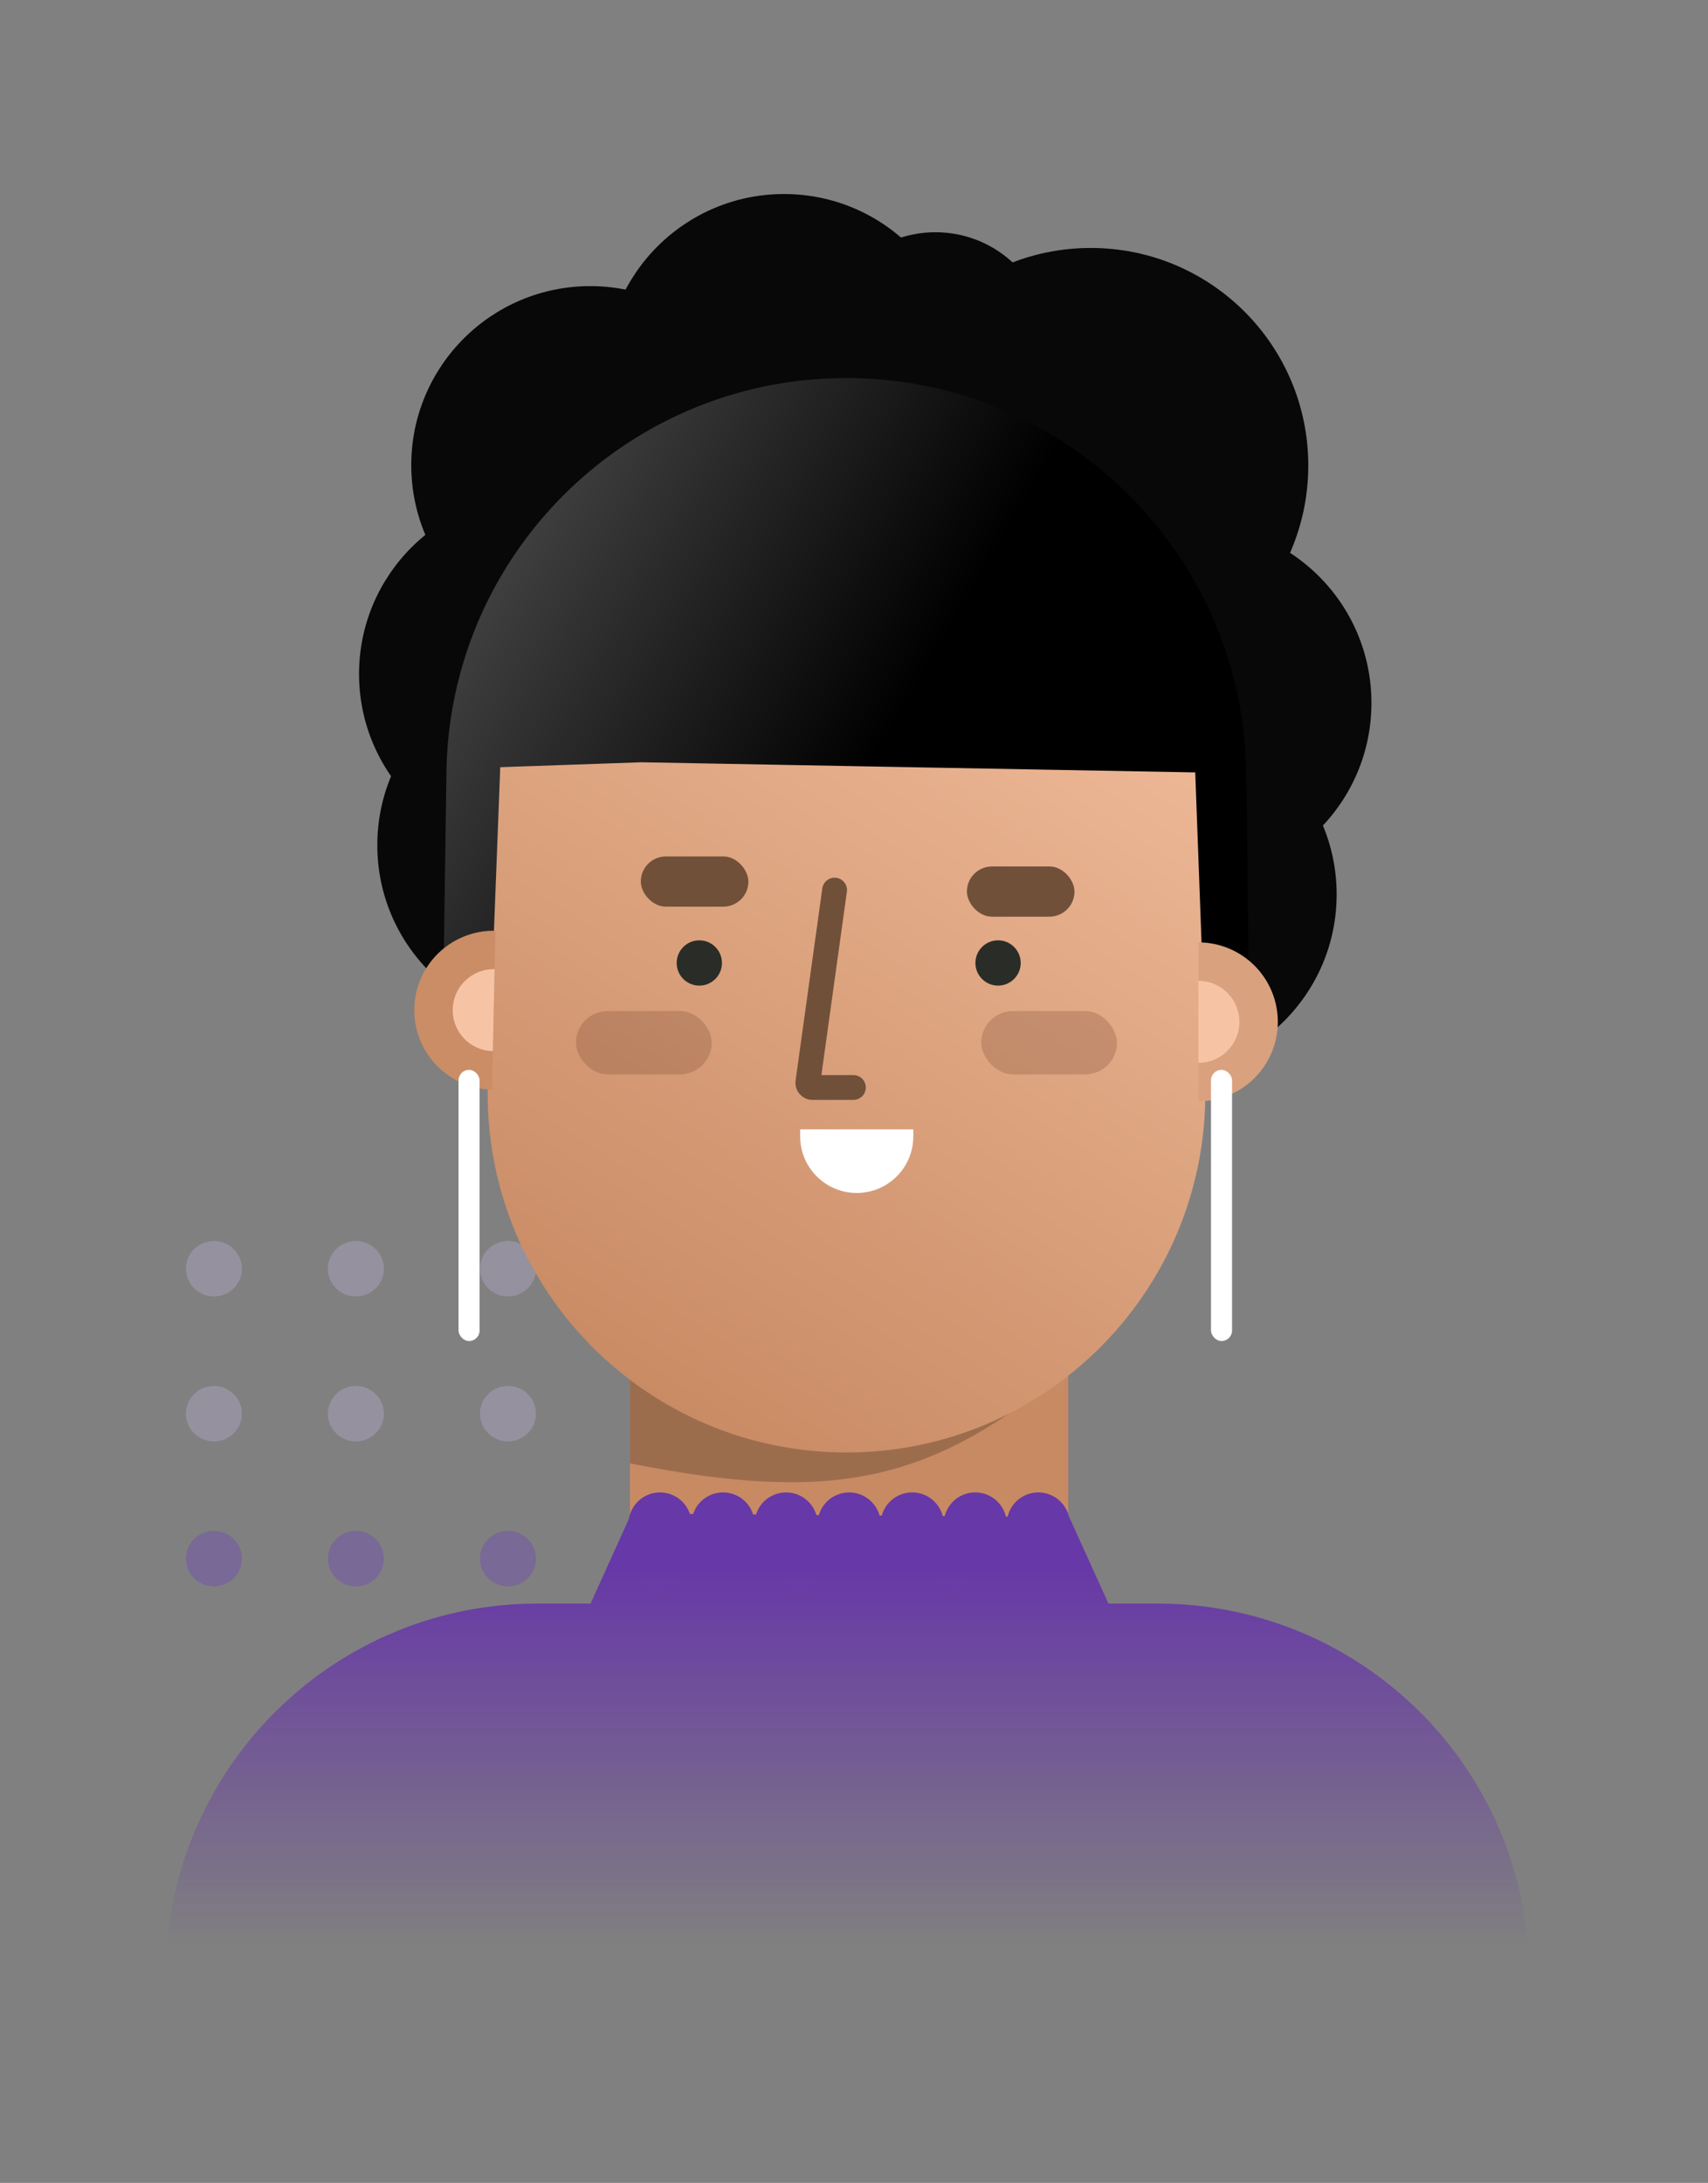 <svg width="313" height="400" viewBox="0 0 313 400" fill="none" xmlns="http://www.w3.org/2000/svg"><rect x="0" y="0" width="313" height="400" fill="#808080" stroke="none"/><g opacity=".268"><ellipse cx="39.205" cy="232.485" rx="5.11" ry="5.059" fill="#d2c0f3"/><ellipse cx="65.22" cy="232.485" rx="5.11" ry="5.059" fill="#d2c0f3"/><ellipse cx="93.09" cy="232.485" rx="5.11" ry="5.059" fill="#d2c0f3"/><ellipse cx="39.205" cy="232.485" rx="5.11" ry="5.059" fill="#d2c0f3"/><ellipse cx="65.22" cy="232.485" rx="5.11" ry="5.059" fill="#d2c0f3"/><ellipse cx="93.09" cy="232.485" rx="5.11" ry="5.059" fill="#d2c0f3"/><ellipse cx="39.205" cy="259.045" rx="5.11" ry="5.059" fill="#d2c0f3"/><ellipse cx="65.22" cy="259.045" rx="5.11" ry="5.059" fill="#d2c0f3"/><ellipse cx="93.09" cy="259.045" rx="5.11" ry="5.059" fill="#d2c0f3"/><ellipse cx="39.205" cy="259.045" rx="5.11" ry="5.059" fill="#d2c0f3"/><ellipse cx="65.22" cy="259.045" rx="5.11" ry="5.059" fill="#d2c0f3"/><ellipse cx="93.09" cy="259.045" rx="5.11" ry="5.059" fill="#d2c0f3"/><ellipse cx="39.205" cy="285.605" rx="5.11" ry="5.059" fill="#652bd2"/><ellipse cx="65.22" cy="285.605" rx="5.11" ry="5.059" fill="#652bd2"/><ellipse cx="93.09" cy="285.605" rx="5.11" ry="5.059" fill="#652bd2"/><ellipse cx="39.205" cy="285.605" rx="5.11" ry="5.059" fill="#652bd2"/><ellipse cx="65.22" cy="285.605" rx="5.11" ry="5.059" fill="#652bd2"/><ellipse cx="93.09" cy="285.605" rx="5.11" ry="5.059" fill="#652bd2"/><ellipse cx="120.635" cy="232.485" rx="5.11" ry="5.059" fill="#d2c0f3"/><ellipse cx="146.651" cy="232.485" rx="5.11" ry="5.059" fill="#d2c0f3"/><ellipse cx="174.521" cy="232.485" rx="5.11" ry="5.059" fill="#d2c0f3"/><ellipse cx="120.635" cy="232.485" rx="5.11" ry="5.059" fill="#d2c0f3"/><ellipse cx="146.651" cy="232.485" rx="5.11" ry="5.059" fill="#d2c0f3"/><ellipse cx="174.521" cy="232.485" rx="5.11" ry="5.059" fill="#d2c0f3"/><ellipse cx="120.635" cy="259.045" rx="5.11" ry="5.059" fill="#d2c0f3"/><ellipse cx="146.651" cy="259.045" rx="5.11" ry="5.059" fill="#d2c0f3"/><ellipse cx="174.521" cy="259.045" rx="5.11" ry="5.059" fill="#d2c0f3"/><ellipse cx="120.635" cy="259.045" rx="5.11" ry="5.059" fill="#d2c0f3"/><ellipse cx="146.651" cy="259.045" rx="5.11" ry="5.059" fill="#d2c0f3"/><ellipse cx="174.521" cy="259.045" rx="5.11" ry="5.059" fill="#d2c0f3"/><ellipse cx="120.635" cy="285.605" rx="5.11" ry="5.059" fill="#d2c0f3"/><ellipse cx="146.651" cy="285.605" rx="5.11" ry="5.059" fill="#d2c0f3"/><ellipse cx="174.521" cy="285.605" rx="5.11" ry="5.059" fill="#d2c0f3"/><ellipse cx="120.635" cy="285.605" rx="5.11" ry="5.059" fill="#d2c0f3"/><ellipse cx="146.651" cy="285.605" rx="5.11" ry="5.059" fill="#d2c0f3"/><ellipse cx="174.521" cy="285.605" rx="5.11" ry="5.059" fill="#d2c0f3"/></g><circle cx="101.947" cy="154.878" r="32.804" fill="#080808"/><circle cx="98.603" cy="123.503" r="32.804" fill="#080808"/><circle cx="108.17" cy="85.233" r="32.804" fill="#080808"/><circle cx="143.674" cy="68.358" r="32.804" fill="#080808"/><circle cx="171.42" cy="63.428" r="20.872" fill="#080808"/><circle cx="199.887" cy="85.299" r="39.862" fill="#080808"/><circle cx="218.52" cy="128.809" r="32.804" fill="#080808"/><circle cx="212.143" cy="163.891" r="32.804" fill="#080808"/><path fill="#c88a63" d="M115.443 231.643h80.305v53.829h-80.305z"/><path d="M195.748 226.499h-80.305v41.661c37.768 7.446 55.221 3.352 80.305-17.314z" fill="#715039" style="mix-blend-mode:multiply" opacity=".5"/><path d="M89.366 142.277c0-36.316 29.44-65.755 65.755-65.755 36.316 0 65.755 29.44 65.755 65.755v58.12c0 36.316-29.439 65.755-65.755 65.755s-65.755-29.439-65.755-65.755z" fill="url(#a)"/><path d="M146.637 206.938h20.733v1.295c0 5.725-4.641 10.367-10.367 10.367-5.725 0-10.366-4.642-10.366-10.367z" fill="#fff"/><rect x="177.19" y="158.769" width="19.718" height="9.205" rx="4.602" fill="#715039"/><rect x="117.43" y="156.934" width="19.718" height="9.205" rx="4.602" fill="#715039"/><circle cx="128.154" cy="176.456" r="4.15" fill="#2a2d27"/><circle cx="182.9" cy="176.456" r="4.15" fill="#2a2d27"/><path d="M81.813 141.512c.57-39.792 32.794-71.857 72.589-72.23 40.073-.377 73.016 31.506 73.951 71.569l.107 4.559.448 41.023-8.294-2.241-1.582-42.654-50.738-.929-50.737-.929-25.882.901-1.95 50.49-.68-.279a12.51 12.51 0 0 1-7.77-11.755z" fill="url(#b)"/><path d="M90.174 199.656a14.56 14.56 0 0 1-14.251-14.853 14.555 14.555 0 0 1 14.853-14.251l-.301 14.552z" fill="#ca8d66"/><path d="M90.32 192.615a7.52 7.52 0 0 1-6.844-4.78 7.515 7.515 0 0 1 7.154-10.242l-.155 7.511z" fill="#f6c4a5"/><path d="M219.61 201.797a14.555 14.555 0 0 0 0-29.111z" fill="#d9a17e"/><path d="M219.61 194.754a7.5 7.5 0 0 0 5.313-2.201 7.5 7.5 0 0 0 2.2-5.312 7.51 7.51 0 0 0-4.638-6.941 7.5 7.5 0 0 0-2.875-.571z" fill="#f6c4a5"/><rect opacity=".2" x="105.551" y="185.267" width="24.866" height="11.608" rx="5.804" fill="#592b16"/><rect opacity=".2" x="179.826" y="185.267" width="24.866" height="11.608" rx="5.804" fill="#592b16"/><path d="m152.943 163.101-4.893 35.188a.866.866 0 0 0 .858.985h7.481" stroke="#715039" stroke-width="4.546" stroke-linecap="round"/><rect x="84.03" y="196.039" width="3.86" height="49.694" rx="1.93" fill="#fff"/><rect x="221.921" y="196.039" width="3.86" height="49.694" rx="1.93" fill="#fff"/><path d="M190.275 273.474a5.78 5.78 0 0 1 5.638 4.519l.029.001 7.193 15.853h9.009c37.596 0 68.075 30.479 68.075 68.076H30.41c0-37.597 30.48-68.076 68.076-68.076h9.739l7.026-15.537a5.778 5.778 0 0 1 11.181-.884l.589.004a5.78 5.78 0 0 1 5.484-3.956 5.78 5.78 0 0 1 5.512 4.047l.526.003a5.778 5.778 0 0 1 11.055.09l.473.003a5.779 5.779 0 0 1 11.109.092l.418.003a5.778 5.778 0 0 1 11.163.092l.363.003a5.778 5.778 0 0 1 11.212.091l.321.002a5.78 5.78 0 0 1 5.618-4.426" fill="url(#c)"/><defs><linearGradient id="a" x1="211.831" y1="72.806" x2="91.023" y2="261.498" gradientUnits="userSpaceOnUse"><stop stop-color="#f9c6a6"/><stop offset=".944" stop-color="#c78962"/></linearGradient><linearGradient id="b" x1="157.942" y1="142.924" x2="90.824" y2="103.512" gradientUnits="userSpaceOnUse"><stop/><stop offset="1" stop-color="#404040"/></linearGradient><linearGradient id="c" x1="155.314" y1="273.474" x2="155.314" y2="356.658" gradientUnits="userSpaceOnUse"><stop offset=".166" stop-color="#6738a7"/><stop offset="1" stop-color="#6738a7" stop-opacity="0"/></linearGradient></defs></svg>